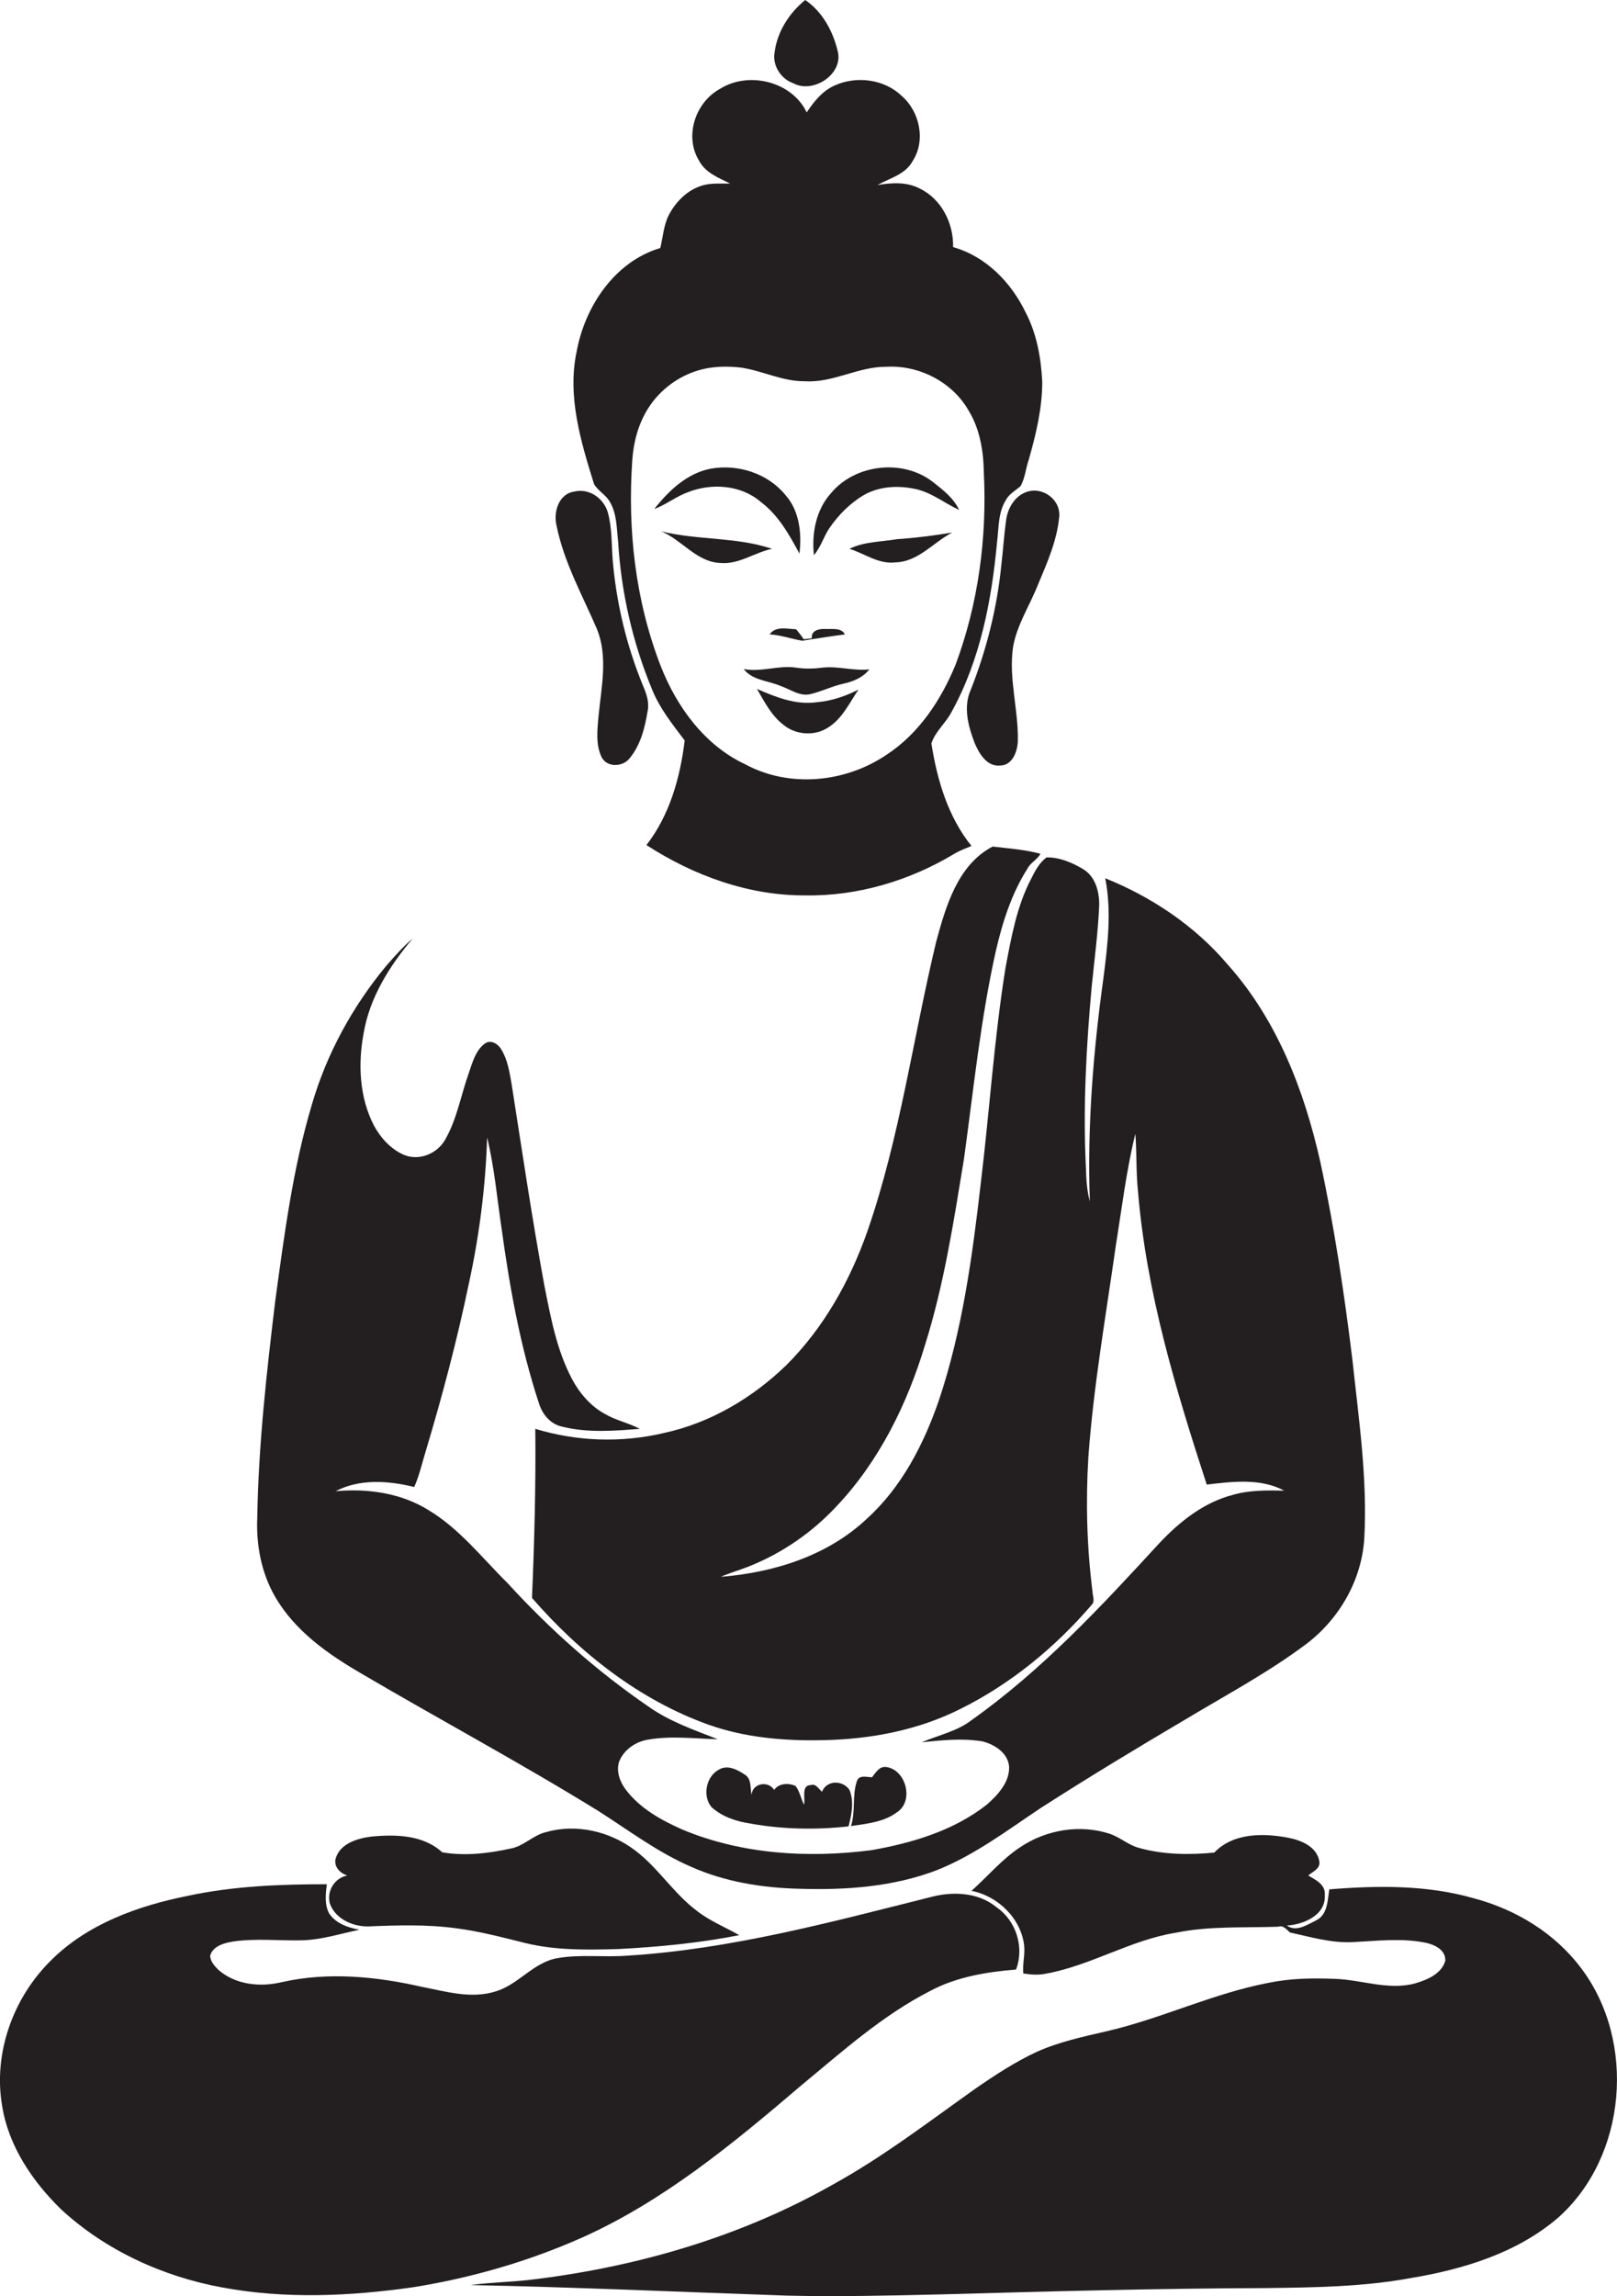 <?xml version="1.0" encoding="utf-8"?>
<!-- Generator: Adobe Illustrator 19.2.0, SVG Export Plug-In . SVG Version: 6.00 Build 0)  -->
<svg version="1.1" id="Layer_1" xmlns="http://www.w3.org/2000/svg" xmlns:xlink="http://www.w3.org/1999/xlink" x="0px" y="0px"
	 viewBox="0 0 536.8 761.9" enable-background="new 0 0 536.8 761.9" xml:space="preserve">
<g>
	<path fill="#231F20" d="M263.3,27.6c6.7,3.7,17.1-3.2,14.7-11c-1.6-6.5-5.1-12.8-10.7-16.6c-5.4,4.4-9.4,10.7-10.2,17.7
		C256.5,21.9,259.3,26.2,263.3,27.6z"/>
	<path fill="#231F20" d="M202.5,166.6c2.3,3.9,2.2,8.7,2.7,13.1c1,16.8,4.8,33.4,11.2,48.9c2.5,6.3,6.8,11.7,10.9,17.1
		c-1.5,12.3-5,24.8-12.7,34.7c15.6,10.1,33.9,16.8,52.7,16.7c17.4,0.3,34.7-4.9,49.5-13.8c1.8-1.1,3.8-1.8,5.7-2.6
		c-7.8-9.7-11.4-21.9-13.3-34c1.2-3.9,4.7-6.7,6.6-10.3c9.6-17.3,13.4-37.1,15.2-56.6c0.6-4.7,0.3-9.8,3-14c1.1-2,3.1-3,4.8-4.5
		c1.5-2.7,1.7-5.8,2.7-8.7c2.4-8.4,4.5-17.1,4.5-25.9c-0.4-7.9-1.8-15.9-5.5-23c-4.8-10-13.3-18.7-24.1-21.7
		c0.2-7.8-3.8-15.9-11-19.4c-4.3-2.3-9.4-2-14.1-1.2c4.1-2.3,9.3-3.5,11.7-8c4.4-6.8,2.3-16.5-3.7-21.6c-5.8-5.6-15.1-6.7-22.3-3.4
		c-4,1.8-6.8,5.3-9.2,8.9c-4.9-10.3-19.3-13.8-28.8-7.8c-8.1,4.4-11.9,15.6-7,23.7c2.1,4.1,6.5,5.8,10.4,7.7
		c-3.4,0.1-6.8-0.3-10,0.9c-4.6,1.6-8.2,5.4-10.4,9.6c-1.7,3.4-1.9,7.2-2.8,10.9c-15.2,4.5-25.1,19.5-27.8,34.5
		c-3.1,14.8,1.4,29.7,5.8,43.8C198.5,162.9,201.2,164.2,202.5,166.6z M209.9,152.7c0.4-6,2-12,5.2-17.1c4.1-6.6,11-11.5,18.6-13.2
		c4.1-0.9,8.4-0.9,12.5-0.4c7.1,1.1,13.7,4.6,21,4.5c9.4,0.6,17.7-4.9,27.1-4.8c10.9-0.6,21.9,5.1,27.3,14.6
		c3.7,6.1,4.9,13.4,5,20.4c1.1,21.6-1.8,43.6-9.4,63.9c-4.8,11.7-12.2,22.9-23,29.9c-13.6,9.2-32.2,11-46.8,3.1
		c-13.5-6.3-22.8-19.1-28.1-32.7C210.9,199.2,208.3,175.7,209.9,152.7z"/>
	<path fill="#231F20" d="M252.5,166.5c5.9,4.4,9.5,10.9,12.9,17.2c0.8-6.7,0-14.3-4.7-19.5c-5.8-7.1-15.7-10.3-24.7-8.7
		c-7.9,1.5-14,7.3-18.8,13.4c4-1.5,7.3-4.2,11.2-5.6C236.3,160.2,246,160.9,252.5,166.5z"/>
	<path fill="#231F20" d="M275.5,175c3-4.3,6.7-8,11.2-10.7c5.2-3,11.6-3.3,17.4-2c5.3,1.2,9.5,4.7,14.3,6.9
		c-1.8-3.9-5.3-6.6-8.6-9.2c-9.9-7.8-25.8-6.1-33.9,3.6c-5,5.5-6.5,13.4-5.7,20.6C272.6,181.4,273.5,177.8,275.5,175z"/>
	<path fill="#231F20" d="M198.2,208.8c3.7,9.2,1.4,19.3,0.5,28.8c-0.4,4.5-1,9.4,1,13.6c1.8,3.6,7.2,3.3,9.4,0.3
		c3.6-4.4,5-10.1,5.9-15.6c0.6-2.9-0.4-5.7-1.5-8.3c-5.5-13.3-8.9-27.5-10.1-41.8c-0.4-5.2-0.2-10.6-1.6-15.7
		c-1.3-4.7-6.2-8.2-11.1-7c-5.3,0.7-7.1,7-5.9,11.5C187.3,186.8,193.4,197.6,198.2,208.8z"/>
	<path fill="#231F20" d="M340.6,163.3c-3.8,1.4-6.1,5.4-6.6,9.3c-0.7,5-1,10-1.6,15c-1.4,14.1-4.9,28-10.1,41.2
		c-2.6,5.7-0.9,12.1,1.2,17.6c1.5,3.6,4.1,8.1,8.6,7.6c4.1-0.1,5.7-4.8,5.8-8.2c0.2-10.4-3.1-20.7-1.6-31.1
		c1.3-7.4,5.5-13.7,8.2-20.5c3-7.2,6.3-14.5,7.1-22.4C352.4,165.9,346.1,161.2,340.6,163.3z"/>
	<path fill="#231F20" d="M219.5,176.3c7,2.9,11.8,10.3,19.8,10.5c6.1,0.5,11.2-3.5,17-4.7C244.4,178.1,231.6,179.3,219.5,176.3z"/>
	<path fill="#231F20" d="M282,182.1c5.1,1.6,9.7,5.2,15.3,4.5c7.5-0.2,12.5-6.6,18.8-9.9c-6.1,1-12.2,1.8-18.3,2.2
		C292.5,179.8,286.8,179.7,282,182.1z"/>
	<path fill="#231F20" d="M255.5,210.5c3.7,0.2,7.2,1.5,10.8,2.1c4.7-0.7,9.5-1.5,14.2-2.1c-1.2-2.3-4.2-1.7-6.3-1.8
		c-2-0.1-5,0.3-4.7,3.1c-0.9,0.1-1.8,0.2-2.7,0.3c-0.8-1.2-1.6-2.2-2.5-3.3C261.4,208.7,257.5,207.6,255.5,210.5z"/>
	<path fill="#231F20" d="M273.3,221.5c-3.1,0.4-6.1,0.5-9.2,0c-5.8-0.8-11.4,1.6-17.2,0.5c2.9,3.8,8.1,3.8,12.2,5.6
		c3.3,1.1,6.4,3.6,10,2.7c3.8-0.9,7.3-2.7,11.1-3.5c3.2-0.7,6.4-2.1,8.4-4.7C283.6,222.7,278.5,221,273.3,221.5z"/>
	<path fill="#231F20" d="M251.3,228.6c2.5,4.3,4.8,8.9,8.9,12c4.1,3.3,10.3,3.7,14.7,0.8c4.7-2.9,7.1-8.2,10.1-12.6
		c-4.3,2.2-9,3.8-13.8,4.2C264.2,234,257.5,231.3,251.3,228.6z"/>
	<path fill="#231F20" d="M119.8,555.2c26.2,15.4,53.1,29.8,79,45.8c10,6.4,19.7,13.7,30.6,18.4c11.2,5,23.6,7,35.8,7.3
		c15.5,0.5,31.3-0.6,45.9-6.2c12.5-5,23.3-13.2,34.4-20.6c15.9-10.2,32.1-20,48.4-29.6c13.5-8.1,27.4-15.5,40-25
		c10.8-8.3,18.1-21,19-34.7c1.1-19.8-1.8-39.5-3.9-59.1c-2.7-22.1-6-44.2-10.7-66c-5.3-23.6-14.3-47-30.6-65.3
		c-10.9-12.9-25.2-22.5-40.8-28.8c2.2,11,0.8,22.2-0.6,33.2c-3.4,24.5-5.4,49.3-4.5,74c-1-3.6-1.2-7.3-1.3-11
		c-1-20.1,0.1-40.2,1.9-60.1c0.9-9,2.1-17.9,2.5-27c0.1-4.5-1.2-9.6-5.3-12.1c-3.7-2.2-7.9-4-12.2-3.9c-2.4,1.8-3.8,4.5-5.1,7.1
		c-4.8,9.2-6.6,19.5-8.5,29.5c-3.8,23.7-5.3,47.6-8.2,71.4c-2.8,24.3-6.1,48.8-13.9,72.1c-5,14.5-12.3,28.8-23.9,39.3
		c-13,12.3-30.9,17.9-48.5,19.3c3-1.3,6.1-2.2,9.2-3.4c11.1-4.4,21.1-11.3,29.2-20c14.2-15,23.5-34,29.4-53.6
		c6.3-20,9.5-40.9,12.9-61.6c3.2-23.1,5.5-46.3,10.6-69.1c2.2-9.5,5.2-19,10.5-27.3c1-2,3.3-3,4.3-4.9c-5.2-1.4-10.6-1.8-15.9-2.4
		c-11.6,6.1-15.5,19.8-18.7,31.5c-7.7,32-12,64.8-22.8,96c-5.8,16.6-14.6,32.3-27.1,44.7c-11.2,10.8-25.2,19.1-40.6,22.4
		c-14,3.3-28.8,2.8-42.6-1.4c0.2,18.7-0.3,37.4-1.1,56.1c15.9,18.3,35.7,33.9,58.7,42.1c12.2,4.3,25.2,5.4,38,5.1
		c15.7-0.3,31.5-3.3,45.6-10.4c16.7-8.3,31.4-20.4,43.5-34.5c1.2-1.2,0.3-2.9,0.3-4.2c-1.9-14.9-2.3-29.9-1.4-44.8
		c1.7-23.5,5.8-46.8,9.1-70.1c2-12.4,3.5-25,6.5-37.2c0.5,6.5,0.2,12.9,0.9,19.4c2.8,33.3,12.5,65.4,22.8,97c8.5-1,17.8-2.2,25.7,2
		c-5.7-0.1-11.5-0.2-17,1.4c-9.7,2.5-17.7,8.9-24.4,16c-19.3,21-38.9,42.1-62.3,58.7c-4.9,3.8-11,5-16.6,7.4
		c6.7-0.7,13.5-1.4,20.1-0.3c4.1,1,8.6,3.9,8.9,8.5c0.1,5.1-3.7,9.2-7.3,12.4c-11,8.7-24.8,12.8-38.4,15.2c-21,2.7-43,1.4-62.7-6.8
		c-7-3.1-14.1-7-18.8-13.2c-2-2.6-3.3-6.1-2.3-9.3c1.5-4,5.6-6.8,9.8-7.4c7.6-1.3,15.3-0.3,23-0.1c-7.9-3.1-16.1-5.9-23.1-10.9
		c-17.1-11.7-32.7-25.6-46.7-40.9c-8.4-8.3-15.9-18-26.2-24.2c-9.1-5.7-20.3-7.3-30.9-6.3c8-4.2,17.6-3.5,26.1-1.4
		c1.7-3.8,2.6-7.9,3.8-11.8c5.5-18.3,10.4-36.8,14.3-55.5c3.5-16,5.6-32.3,6.1-48.7c2.4,9.9,3.3,20.1,4.8,30.2
		c2.7,19.6,6.2,39.2,12.4,58c1.1,3.6,3.7,6.8,7.4,7.7c8.5,2.2,17.5,1.5,26.1,0.8c-3.8-2-8-2.8-11.7-5c-4.7-2.6-8.3-6.8-10.8-11.5
		c-5.1-9.6-7.1-20.5-9.2-31.1c-4.1-22.3-7.4-44.7-10.9-67c-0.7-3.9-1.3-7.9-3.4-11.3c-1-1.8-3.5-3.4-5.5-1.9
		c-3.1,2.3-4.1,6.4-5.3,9.8c-2.6,7.3-3.9,15.2-7.8,22c-2.6,4.7-8.7,7.2-13.7,5.1c-4.4-1.9-7.8-5.7-10-9.8
		c-4.8-9.3-5.3-20.4-3.4-30.5c2-11.9,8.6-22.4,16.3-31.5c-3.2,2.7-6,5.9-8.8,9.1c-11.2,13.5-19.8,29.2-24.7,46.1
		c-6.3,21.1-9.1,43-12.1,64.8c-2.9,24-5.6,48-6,72.1c-0.4,9,1.3,18.2,5.8,26.1C97.8,541.1,108.8,548.8,119.8,555.2z"/>
	<path fill="#231F20" d="M264.1,592.6c-2.3-1.1-5.6-0.9-7.1,1.3c-2-3.2-7.3-2.2-7.5,1.7c-0.5-2.3,0.1-5.4-2.3-6.8
		c-2.4-1.6-5.6-3.3-8.4-1.7c-4.4,2.2-5.7,8.8-2.6,12.5c3.6,3.3,8.4,4.8,13.1,5.5c10.7,1.9,21.6,2.1,32.4,0.9c1-3.9,1.9-8.2,0.3-12.1
		c-2.2-3.3-7.6-3.3-9.1,0.6c-1.1-0.8-2-2.8-3.7-2.2c-3.3,0-1.8,4.3-2.3,6.5C265.9,596.8,265.5,594.4,264.1,592.6z"/>
	<path fill="#231F20" d="M294.2,586.3c-2.3-0.3-3.5,1.9-4.7,3.4c-1.7,0-4.2-0.9-5,1.2c-1.7,4.8-0.4,10.1-2,15
		c5.3-0.8,10.9-1.3,15.3-4.6C303.5,597.6,300.8,587.2,294.2,586.3z"/>
	<path fill="#231F20" d="M109.5,631.6c1.8,5.1,7.6,7.7,12.8,7.6c9.6-0.4,19.4-0.7,29,0.6c7.8,1,15.4,3,23,4.9
		c10.2,2.5,20.7,2.3,31.1,2c13.4-0.7,26.8-2,40-4.6c-4.7-2.7-9.8-4.7-14.1-8.1c-7.6-5.7-12.7-14.1-20.3-19.9
		c-8.3-6.4-19.6-9.1-29.7-6.2c-4.4,1-7.5,4.8-12,5.5c-7.3,1.6-15.1,2.5-22.5,1.2c-6.3-5.8-15.5-6-23.6-5.2
		c-4.6,0.6-10.4,2.3-11.8,7.4c-0.6,2.7,1.6,4.8,3.9,5.5C111.1,623.1,108.4,627.4,109.5,631.6z"/>
	<path fill="#231F20" d="M525,653.2c-8.7-11.7-21.7-19.6-35.6-23.3c-15.6-4.5-32-4.3-48.1-3c-0.6,3.6-0.5,8.4-4.4,10.3
		c-2.9,1.4-6.6,4-9.7,1.7c5.5-0.3,13-3.4,12.6-10.1c0.3-3.5-3-5-5.5-6.5c1.5-1.3,4-2.2,3.7-4.6c-0.8-5.1-6.3-7.2-10.7-8
		c-8.2-1.5-18-1.5-24.2,5c-8.3,0.8-16.8,0.7-24.8-1.5c-3.6-0.9-6.3-3.5-9.8-4.7c-9.9-3.3-21.2-1.4-29.8,4.4
		c-6.1,4-10.8,9.7-16.2,14.5c8.8,1.7,16.5,9.2,17.5,18.2c0.3,3.1-0.6,6.1-0.3,9.2c2.4,0.4,5,0.6,7.4,0.1c15-2.7,28.2-11.2,43.2-13.6
		c11.2-2.3,22.6-1.6,34-2c1.7-0.6,2.8,0.9,3.9,1.9c6.9,1.5,13.8,3.6,21,3.2c8-0.4,16.1-1.4,24,0.2c3,0.6,6.8,2.4,6.6,6
		c-1.3,4.4-6,6.3-10,7.5c-8.9,2.4-17.7-1.2-26.6-1.5c-7.3-0.3-14.7-0.2-22,1.3c-18.5,3.5-35.6,11.9-53.9,16.1
		c-7.8,1.8-15.7,3.5-23.1,6.8c-7.3,3.4-14,7.8-20.5,12.3c-15.5,11-30.6,22.6-47.3,31.8c-30.2,17.1-64,27-98.3,31.3
		c-7.3,1-14.6,1-21.9,2c35,0.7,70,2.3,105,3.5c17,0.4,34,0,51-0.4c36-1,72-2,108-2.1c16-0.2,32.2-0.4,48-3.3
		c17.5-2.9,35.4-8.3,49.1-20.1C540.1,715.5,543.2,677.4,525,653.2z"/>
	<path fill="#231F20" d="M265.7,692.2c13.8-11.4,27.2-23.5,43.3-31.7c8.7-4.6,18.6-6.2,28.3-7c2.8-7.3,0.1-16.1-6.4-20.6
		c-6.1-5.1-14.7-5.4-22.1-3.4c-33.1,8.3-66.3,17.3-100.6,19.4c-7.7,0.6-15.4-0.5-23,0.8c-8.1,1.3-13.1,8.9-20.8,11.1
		c-8,2.5-16.3,0-24.1-1.5c-15.3-3.5-31.4-5.1-46.8-1.6c-7.1,1.7-15.3,0.9-21-4.1c-1.3-1.3-2.8-2.9-2.7-4.8c1-3.2,4.7-4.1,7.6-4.6
		c7.6-1.1,15.4-0.2,23-0.4c6.5-0.2,12.6-2.2,18.9-3.5c-3.8-0.7-7.9-2.1-10.1-5.5c-1.5-3-1.1-6.5-0.7-9.6c-15.5,0-31.1,0.6-46.4,3.9
		c-16.4,3.3-33.1,9.3-45.2,21.4C4.4,662.8-2.3,681.2,0.7,698.7c2.1,13.3,10,25,19.5,34.3C35,746.7,54.1,755.4,73.8,759
		c21,3.9,42.5,2.9,63.5-0.1c19.2-3.1,38-8.5,55.8-16.4C220.2,730.4,243.3,711.3,265.7,692.2z"/>
</g>
</svg>

